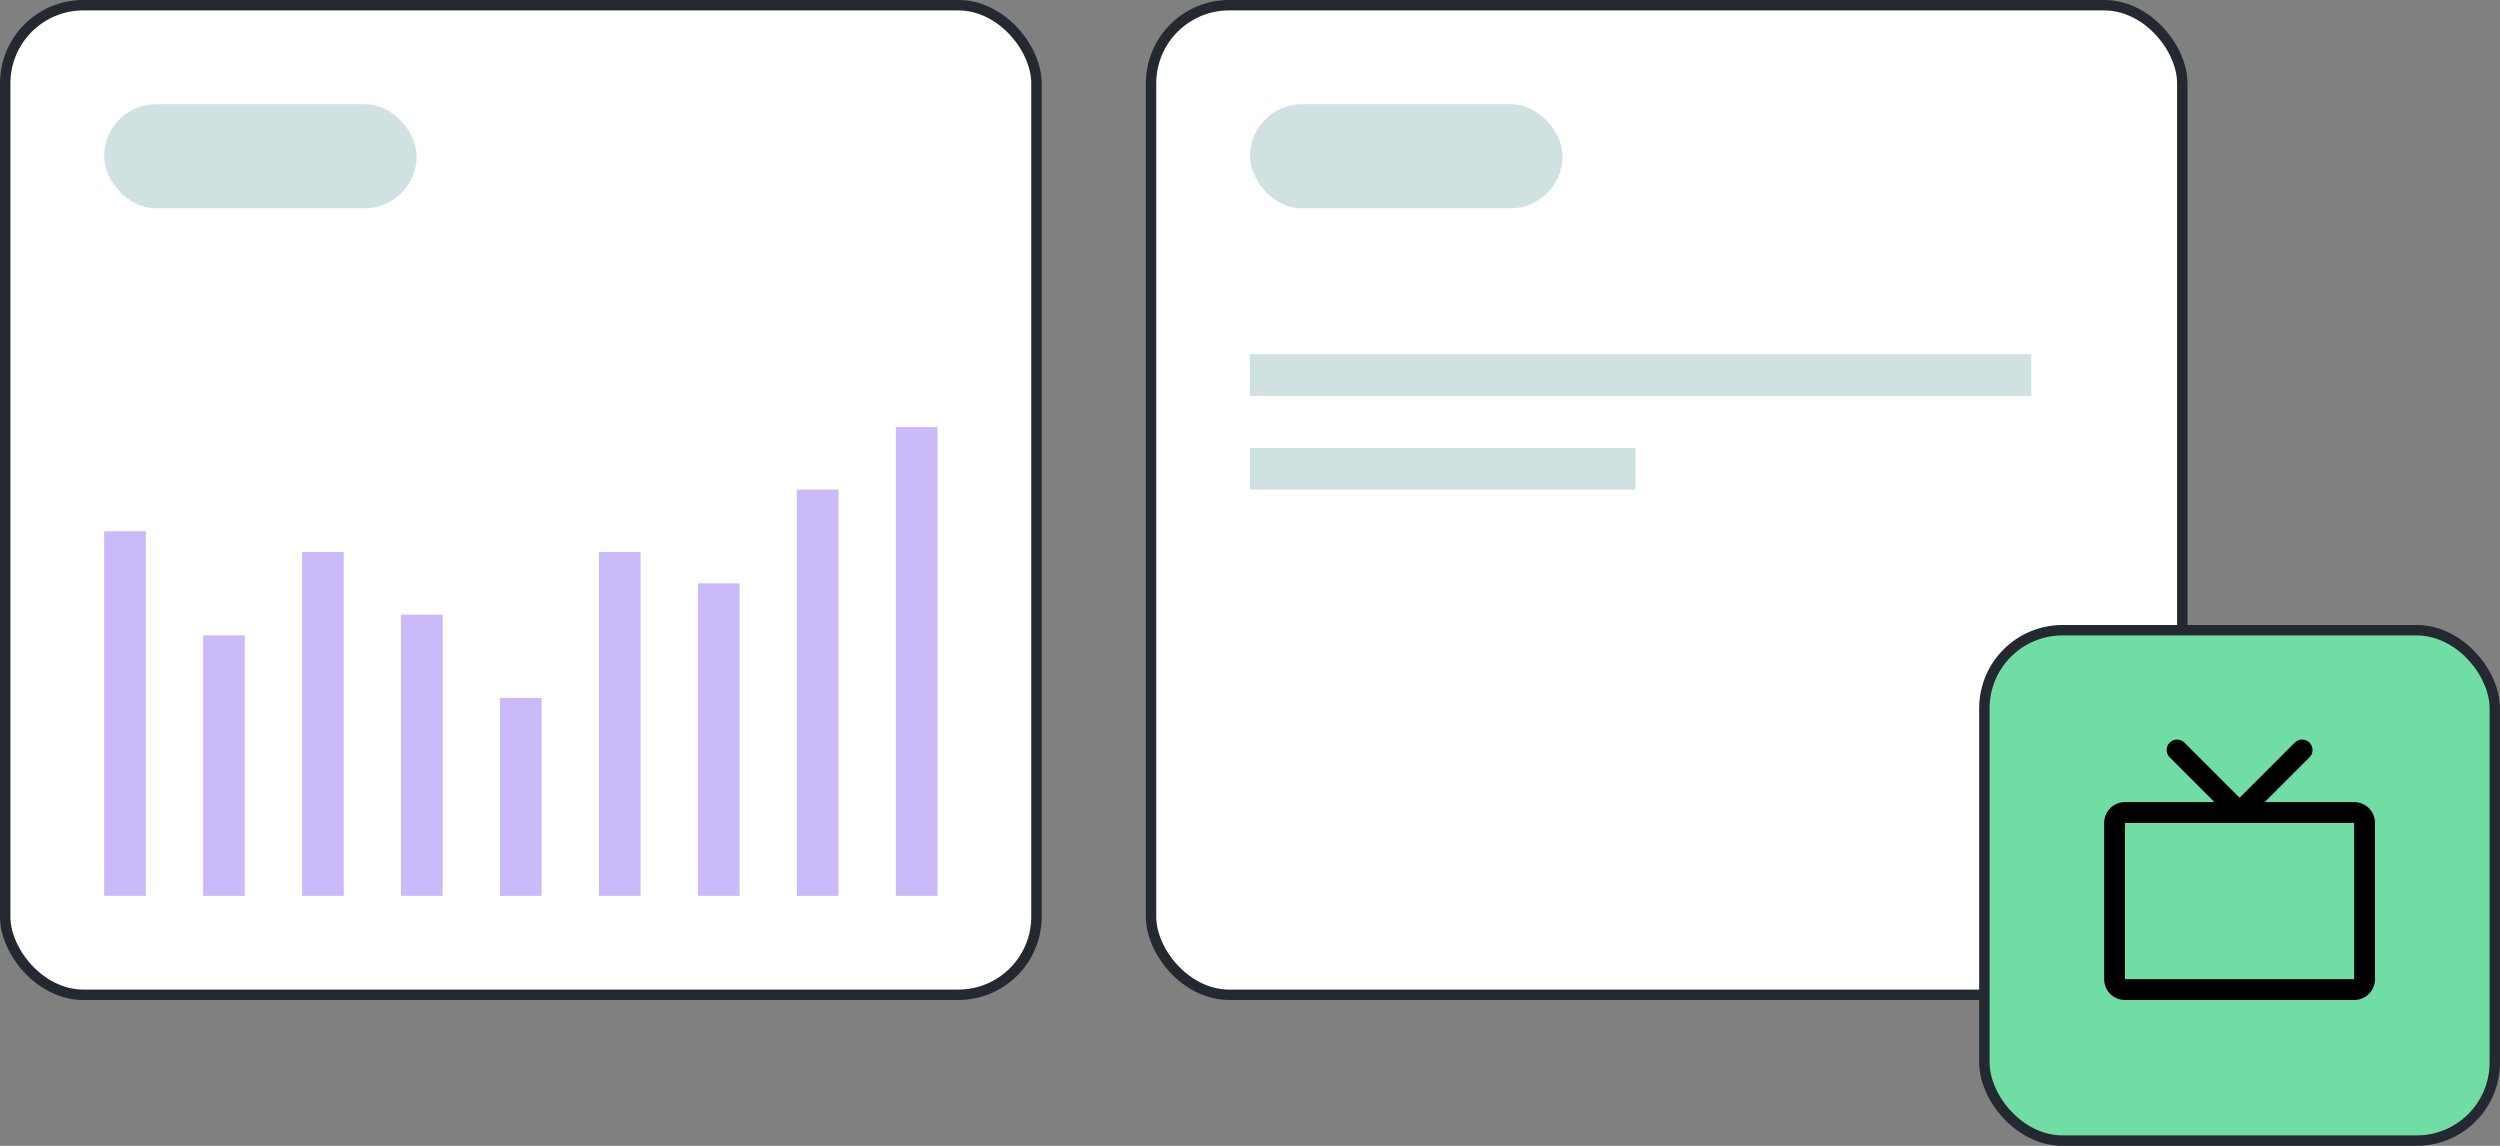 <svg xmlns="http://www.w3.org/2000/svg" width="240" height="110" fill="none"><rect width="100%" height="100%" fill="#808080" stroke="none"/><g clip-path="url(#a)"><rect width="99" height="95" x=".5" y=".5" fill="#fff" rx="7.5"/><rect width="99" height="95" x=".5" y=".5" stroke="#242830" rx="7.5"/><path fill="#CABAF9" d="M10 51h4v35h-4zm9.5 10h4v25h-4zm9.5-8h4v33h-4zm9.5 6h4v27h-4zm9.5 8h4v19h-4zm9.5-14h4v33h-4zm9.5 3h4v30h-4zm9.5-9h4v39h-4zm9.5-6h4v45h-4z"/><rect width="29.229" height="9.229" x="10.386" y="10.386" fill="#CFE1E1" stroke="#CFE1E1" stroke-width=".771" rx="4.614"/><rect width="99" height="95" x="110.5" y=".5" fill="#fff" rx="7.5"/><rect width="99" height="95" x="110.5" y=".5" stroke="#242830" rx="7.5"/><path fill="#CFE1E1" d="M120 34h75v4h-75zm0 9h37v4h-37z"/><rect width="29.229" height="9.229" x="120.386" y="10.386" fill="#CFE1E1" stroke="#CFE1E1" stroke-width=".771" rx="4.614"/><rect width="49" height="49" x="190.5" y="60.5" fill="#70DDA5" rx="7.5"/><rect width="49" height="49" x="190.5" y="60.5" stroke="#242830" rx="7.5"/><g stroke="#000" stroke-linecap="round" stroke-linejoin="round" stroke-width="2" clip-path="url(#b)"><path d="M226 78h-22a1 1 0 0 0-1 1v15a1 1 0 0 0 1 1h22a1 1 0 0 0 1-1V79a1 1 0 0 0-1-1Zm-17-6 6 6 6-6"/></g></g><defs><clipPath id="a"><rect width="240" height="110" fill="#fff" rx="8"/></clipPath><clipPath id="b"><path fill="#fff" d="M199 69h32v32h-32z"/></clipPath></defs></svg>